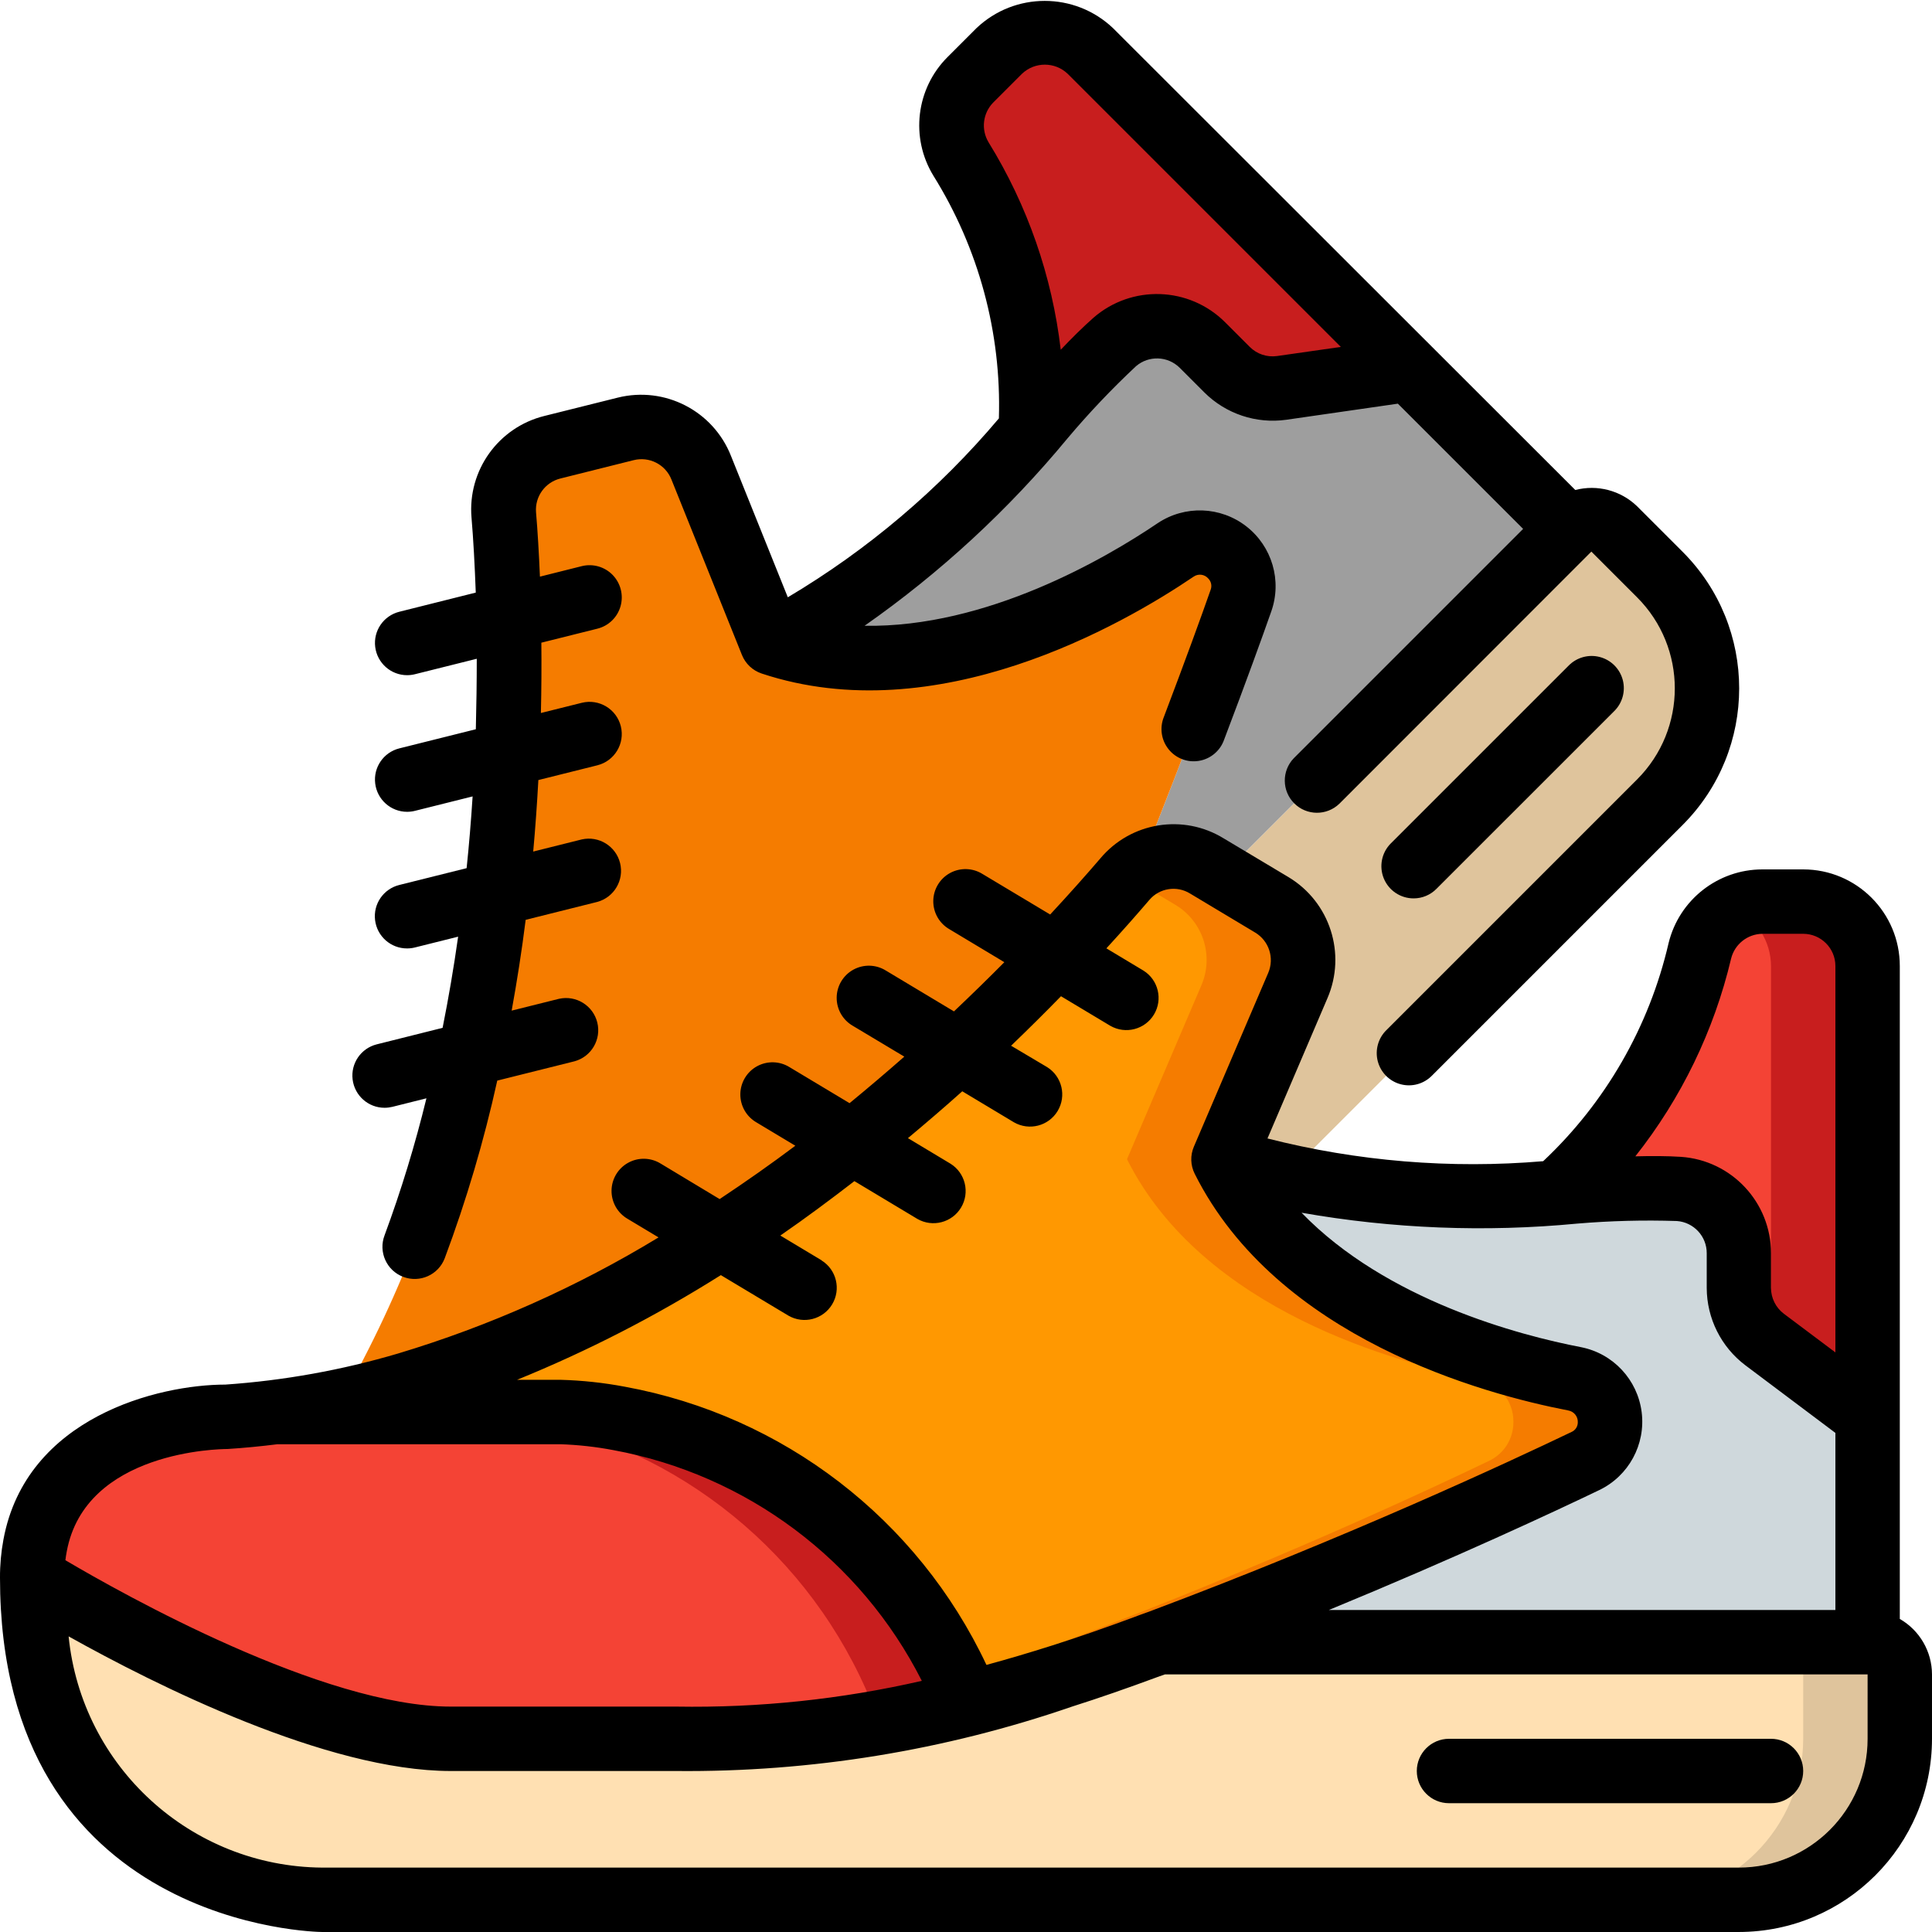 <?xml version="1.0" encoding="UTF-8"?> <svg xmlns="http://www.w3.org/2000/svg" height="512" viewBox="0 0 60 60" width="512"> <g id="Page-1" fill="none" fill-rule="evenodd"> <g id="018---Shoes" fill-rule="nonzero"> <g id="Icons" transform="translate(1 1)"> <path id="Shape" d="m57 43v7h-22c6.32-2.37 11.39-4.74 13.24-5.63.465-.218.762-.686.76-1.2v-.03c-.002-.644-.458-1.196-1.09-1.32-2.49-.48-8.55-2.11-10.91-6.82 3.346 1.035 6.865 1.389 10.35 1.04 1.26-.114 2.525-.154 3.79-.12 1.05.074 1.863.948 1.86 2v1.08c.002.629.298 1.221.8 1.6z" fill="#cfd8dc"></path> <path id="Shape" d="m57 29v14l-3.2-2.4c-.502-.379-.798-.971-.8-1.6v-1.08c.003-1.052-.81-1.926-1.86-2-1.265-.034-2.53.006-3.79.12 2.219-1.985 3.77-4.609 4.44-7.51.22-.894 1.019-1.525 1.94-1.53h1.27c1.103.003 1.997.897 2 2z" fill="#f44335"></path> <path id="Shape" d="m55 27h-1.27c-.3.002-.596.072-.865.206.691.331 1.131 1.028 1.135 1.794v11.75l3 2.25v-14c-.003-1.103-.897-1.997-2-2z" fill="#c81e1e"></path> <path id="Shape" d="m48.14 35.92c-.2-.013-.425-.016-.644-.018-.049.044-.1.095-.146.138l1.1-.069c-.102-.025-.205-.042-.31-.051z" fill="#c81e1e"></path> <path id="Shape" d="m58 51v2c0 2.761-2.239 5-5 5h-44s-9 0-9-10c0 0 8 5 13 5h7c3.06.046 6.113-.331 9.07-1.12.9-.23 1.87-.5 2.92-.83.82-.26 1.68-.56 2.6-.9.13-.05.27-.1.41-.15h22c.552 0 1 .448 1 1z" fill="#ffe0b2"></path> <path id="Shape" d="m57 50h-3c.552 0 1 .448 1 1v2c0 2.761-2.239 5-5 5h3c2.761 0 5-2.239 5-5v-2c0-.265-.105-.52-.293-.707s-.442-.293-.707-.293z" fill="#dfc49c"></path> <path id="Shape" d="m29.07 51.88c-2.957.789-6.01 1.166-9.07 1.12h-7c-5 0-13-5-13-5-.002-.335.028-.67.09-1 .74-4 5.91-4 5.91-4 .53-.03 1.06-.08 1.58-.15h8.83c.611.018 1.22.085 1.82.2 4.879.909 8.962 4.235 10.84 8.83z" fill="#f44335"></path> <path id="Shape" d="m18.23 43.05c-.6-.115-1.209-.182-1.82-.2h-3c.611.018 1.22.085 1.82.2 4.879.909 8.962 4.235 10.84 8.83-2.957.789-6.01 1.166-9.07 1.12h3c3.06.046 6.113-.331 9.07-1.12-1.878-4.595-5.961-7.921-10.84-8.83z" fill="#c81e1e"></path> <path id="Shape" d="m49 43.14v.03c.002.514-.295.982-.76 1.2-1.85.89-6.92 3.26-13.24 5.63-.14.05-.28.1-.41.15-.92.34-1.78.64-2.6.9-1.05.33-2.02.6-2.92.83-1.878-4.595-5.961-7.921-10.84-8.83-.6-.115-1.209-.182-1.82-.2h-8.83c.67-.09 1.34-.2 2-.34.69-.14 1.37-.32 2.05-.51 10.74-3.11 19.37-12.27 22.3-15.69.137-.158.295-.296.47-.41.635-.398 1.441-.402 2.08-.01l.48.29 1.54.92c.859.512 1.205 1.581.81 2.5l-2.31 5.4c.266.534.584 1.04.95 1.51 2.76 3.56 7.76 4.89 9.96 5.31.632.124 1.088.676 1.09 1.32z" fill="#ff9801"></path> <path id="Shape" d="m47.91 41.82c-2.49-.48-8.55-2.11-10.91-6.82l2.31-5.4c.395-.919.049-1.988-.81-2.5l-2.02-1.21c-.794-.481-1.815-.345-2.456.326l1.476.884c.859.512 1.205 1.581.81 2.5l-2.31 5.4c2.36 4.71 8.42 6.34 10.91 6.82.632.124 1.088.676 1.09 1.32v.03c.002.514-.295.982-.76 1.2-1.85.89-6.92 3.26-13.24 5.63-.14.05-.28.1-.41.15-.92.34-1.78.64-2.6.9-.09.028-.171.05-.261.078.12.247.235.5.341.752.9-.23 1.87-.5 2.92-.83.82-.26 1.68-.56 2.6-.9.13-.05.27-.1.41-.15 6.32-2.37 11.39-4.74 13.24-5.63.465-.218.762-.686.76-1.2v-.03c-.002-.644-.458-1.196-1.09-1.32z" fill="#f57c00"></path> <path id="Shape" d="m47.71 15.43-10.75 10.75-.48-.29c-.639-.392-1.445-.388-2.08.01 1.55-3.87 2.65-6.89 3.13-8.25.177-.484.056-1.027-.31-1.39l-.02-.02c-.454-.456-1.169-.523-1.7-.16-2.1 1.42-7.54 4.55-12.54 2.89 3.097-1.637 5.834-3.878 8.05-6.59.819-.964 1.686-1.885 2.6-2.76.795-.69 1.988-.646 2.73.1l.76.76c.445.448 1.075.659 1.7.57l3.96-.57 4.24 4.25z" fill="#9e9e9e"></path> <path id="Shape" d="m42.76 10.48-3.96.57c-.625.089-1.255-.122-1.7-.57l-.76-.76c-.742-.746-1.935-.79-2.73-.1-.914.875-1.781 1.796-2.6 2.76.166-2.97-.592-5.919-2.17-8.44-.475-.79-.356-1.802.29-2.46l.9-.9c.786-.77 2.044-.77 2.83 0z" fill="#c81e1e"></path> <path id="Shape" d="m50.54 23.92-12.59 12.59c-.366-.47-.684-.976-.95-1.51l2.31-5.4c.395-.919.049-1.988-.81-2.5l-1.54-.92 10.75-10.75c.39-.388 1.02-.388 1.41 0l1.42 1.42c1.952 1.952 1.952 5.118 0 7.07z" fill="#dfc49c"></path> <path id="Shape" d="m37.53 17.65c-.48 1.36-1.58 4.38-3.13 8.25-.175.114-.333.252-.47.41-2.93 3.42-11.56 12.58-22.3 15.69-.68.19-1.36.37-2.05.51 1.913-3.35 3.274-6.987 4.03-10.77v-.01c.355-1.642.626-3.301.81-4.97.18-1.52.28-2.97.34-4.33.06-1.56.07-3 .04-4.25-.03-1.29-.09-2.37-.16-3.19-.078-.975.561-1.863 1.51-2.1l2.28-.57c.971-.246 1.973.268 2.34 1.2l2.19 5.45c5 1.66 10.44-1.47 12.54-2.89.531-.363 1.246-.296 1.7.16l.02.02c.366.363.487.906.31 1.39z" fill="#f57c00"></path> </g> <g id="Icons_copy" fill="#000"> <path id="Shape" d="m59 50.278v-20.278c0-1.657-1.343-3-3-3h-1.27c-1.382.002-2.584.948-2.911 2.291-.6 2.592-1.955 4.949-3.894 6.771-2.873.244-5.767.005-8.562-.706l1.862-4.356c.595-1.38.078-2.988-1.211-3.761l-2.014-1.204c-1.255-.77-2.884-.504-3.829.625-.422.493-.949 1.086-1.557 1.741l-2.1-1.258c-.307-.192-.693-.203-1.01-.03-.317.173-.516.505-.52.866-.004.362.187.697.5.878l1.707 1.025c-.487.492-1.009 1.001-1.565 1.528l-2.112-1.267c-.307-.192-.693-.203-1.01-.03-.317.173-.516.505-.52.866-.004.362.187.697.5.878l1.6.958c-.544.479-1.111.96-1.7 1.445l-1.862-1.117c-.307-.192-.693-.203-1.01-.03-.317.173-.516.505-.52.866-.004.362.187.697.5.878l1.208.725c-.752.565-1.539 1.118-2.351 1.657l-1.827-1.1c-.307-.192-.693-.203-1.01-.03-.317.173-.516.505-.52.866-.004.362.187.697.5.878l.96.576c-2.534 1.541-5.254 2.753-8.094 3.607-1.746.515-3.542.838-5.358.964-2.076 0-6.188 1.007-6.893 4.812-.073.392-.109.789-.107 1.188 0 10.874 9.9 11 10 11h44c3.312-.003 5.997-2.688 6-6v-2c-.002-.711-.383-1.368-1-1.722zm-5.239-20.508c.111-.447.509-.763.969-.77h1.27c.552 0 1 .448 1 1v12l-1.6-1.2c-.251-.19-.399-.486-.4-.8v-1.081c-0-1.576-1.221-2.883-2.793-2.992-.449-.029-.922-.029-1.42-.016 1.428-1.805 2.443-3.901 2.974-6.141zm-4.781 8.23c1.031-.087 2.066-.114 3.1-.08.522.04.926.476.924 1v1.08c.003.944.447 1.832 1.2 2.4l2.796 2.1v5.5h-15.732c3.972-1.636 7.028-3.066 8.4-3.725.914-.44 1.443-1.416 1.315-2.422-.128-1.006-.885-1.818-1.88-2.015-1.915-.369-6.046-1.453-8.682-4.176 2.825.497 5.704.611 8.559.338zm-23.465 1.14-1.281-.769c.8-.552 1.559-1.119 2.3-1.69l1.955 1.173c.472.272 1.076.116 1.357-.351.281-.467.136-1.074-.327-1.363l-1.322-.794c.584-.488 1.152-.975 1.687-1.455l1.605.963c.472.272 1.076.116 1.357-.351.281-.467.136-1.074-.327-1.363l-1.119-.664c.555-.533 1.071-1.046 1.55-1.537l1.531.918c.472.272 1.076.116 1.357-.351.281-.467.136-1.074-.327-1.363l-1.151-.691c.51-.556.96-1.066 1.331-1.5.315-.374.857-.459 1.272-.2l2.015 1.208c.43.256.605.79.409 1.251l-2.31 5.4c-.116.27-.107.578.025.841 2.561 5.11 8.976 6.845 11.6 7.351.178.03.305.187.298.367.001.13-.074.248-.193.3-1.878.9-6.92 3.256-13.143 5.589-.145.052-.292.1-.427.156-.9.334-1.746.628-2.549.883-.722.229-1.4.43-2.053.607-2.13-4.522-6.311-7.739-11.228-8.639-.66-.125-1.329-.197-2-.215h-1.349c2.201-.896 4.318-1.984 6.328-3.251l2.1 1.259c.472.272 1.076.116 1.357-.351.281-.467.136-1.074-.327-1.363zm-23.442 9.042c.578-3.124 4.752-3.182 4.99-3.182.514-.032 1.033-.083 1.553-.148h8.792c.553.019 1.104.08 1.647.184 4.134.763 7.675 3.413 9.573 7.164-2.501.574-5.062.843-7.628.8h-7c-3.966 0-10.174-3.486-11.969-4.546.011-.093.025-.183.042-.272zm55.927 5.818c0 2.209-1.791 4-4 4h-44c-4.071-.034-7.463-3.13-7.869-7.181 2.675 1.496 8.013 4.181 11.869 4.181h7c4.181.039 8.339-.637 12.292-2 .834-.264 1.709-.569 2.645-.915l.011-.005.229-.08h21.823z"></path> <path id="Shape" d="m45 56h10c.552 0 1-.448 1-1s-.448-1-1-1h-10c-.552 0-1 .448-1 1s.448 1 1 1z"></path> <path id="Shape" d="m43.9 27.9c.265.001.52-.105.707-.293l5.517-5.516c.26-.251.364-.623.273-.973-.092-.35-.365-.623-.714-.714-.35-.092-.721.013-.973.273l-5.517 5.516c-.286.286-.371.716-.217 1.09.155.374.519.617.924.617z"></path> <path id="Shape" d="m11.7 32.433c-.49.123-.811.591-.749 1.092.062.501.487.878.991.878.082 0.0.163-.01.243-.029l1.058-.265c-.351 1.442-.785 2.863-1.3 4.255-.197.516.062 1.094.579 1.29s1.094-.062 1.29-.579c.672-1.798 1.217-3.641 1.631-5.516l2.4-.6c.524-.144.837-.679.706-1.206-.132-.527-.66-.853-1.19-.734l-1.469.367c.167-.917.314-1.856.435-2.82l2.226-.557c.524-.144.837-.679.706-1.206-.132-.527-.66-.853-1.19-.734l-1.508.377c.065-.713.118-1.455.16-2.221l1.832-.458c.536-.134.862-.677.729-1.212s-.677-.862-1.212-.729l-1.27.317c.017-.753.021-1.481.014-2.184l1.74-.435c.347-.086.621-.351.719-.695.098-.344.006-.713-.242-.971-.248-.257-.615-.362-.961-.276l-1.3.326c-.031-.731-.071-1.413-.121-2-.038-.487.282-.931.757-1.048l2.273-.569c.487-.123.99.133 1.175.6l2.19 5.45c.11.273.334.483.613.576 5.431 1.8 11.189-1.5 13.417-3.011.144-.098.337-.072.451.059.092.092.121.23.074.352-.279.8-.776 2.167-1.451 3.946-.138.336-.083.721.145 1.005.227.284.591.422.949.36.358-.061.655-.312.775-.655.684-1.8 1.187-3.189 1.464-3.981.34-.957.027-2.023-.774-2.646-.802-.623-1.913-.661-2.756-.096-1.614 1.092-5.306 3.248-9.1 3.184 2.352-1.647 4.471-3.603 6.3-5.816.665-.79 1.377-1.54 2.131-2.246.396-.34.988-.318 1.358.051l.765.765c.668.665 1.61.979 2.544.848l3.465-.5 3.89 3.889-7.121 7.121c-.379.392-.374 1.016.012 1.402s1.009.391 1.402.012l7.826-7.83 1.42 1.42c1.562 1.562 1.562 4.094 0 5.656l-7.78 7.78c-.26.251-.364.623-.273.973.092.35.365.623.714.714.35.092.721-.013.973-.273l7.78-7.78c2.342-2.343 2.342-6.141 0-8.484l-1.419-1.419c-.508-.487-1.232-.677-1.914-.5l-.206-.206-14.15-14.137c-1.189-1.129-3.053-1.129-4.242 0l-.9.9c-.977.979-1.158 2.498-.439 3.679 1.409 2.257 2.118 4.881 2.036 7.54-1.86 2.205-4.075 4.083-6.555 5.556l-1.765-4.391c-.552-1.399-2.055-2.173-3.515-1.81l-2.282.57c-1.427.354-2.385 1.691-2.261 3.156.057.672.1 1.466.132 2.329l-2.374.595c-.49.123-.811.591-.749 1.092.062.501.487.878.991.878.082 0.0.164-.01.243-.03l1.92-.48c0 .706-.01 1.436-.029 2.189l-2.376.594c-.49.123-.811.591-.749 1.092.062.501.487.878.991.878.082 0.0.164-.01.243-.03l1.791-.448c-.049.767-.111 1.509-.186 2.228l-2.09.522c-.492.121-.815.59-.753 1.093s.489.88.995.878c.082-0.0.164-.01.243-.03l1.341-.335c-.137.973-.3 1.919-.482 2.831zm19-28.015c-.237-.394-.179-.899.141-1.229l.9-.9c.397-.375 1.017-.375 1.414 0l8.486 8.485-1.981.283c-.311.044-.625-.061-.847-.283l-.765-.765c-1.115-1.114-2.902-1.175-4.091-.14-.338.3-.673.632-1.015.993-.267-2.286-1.033-4.486-2.242-6.444z"></path> </g> </g> </g> </svg> 